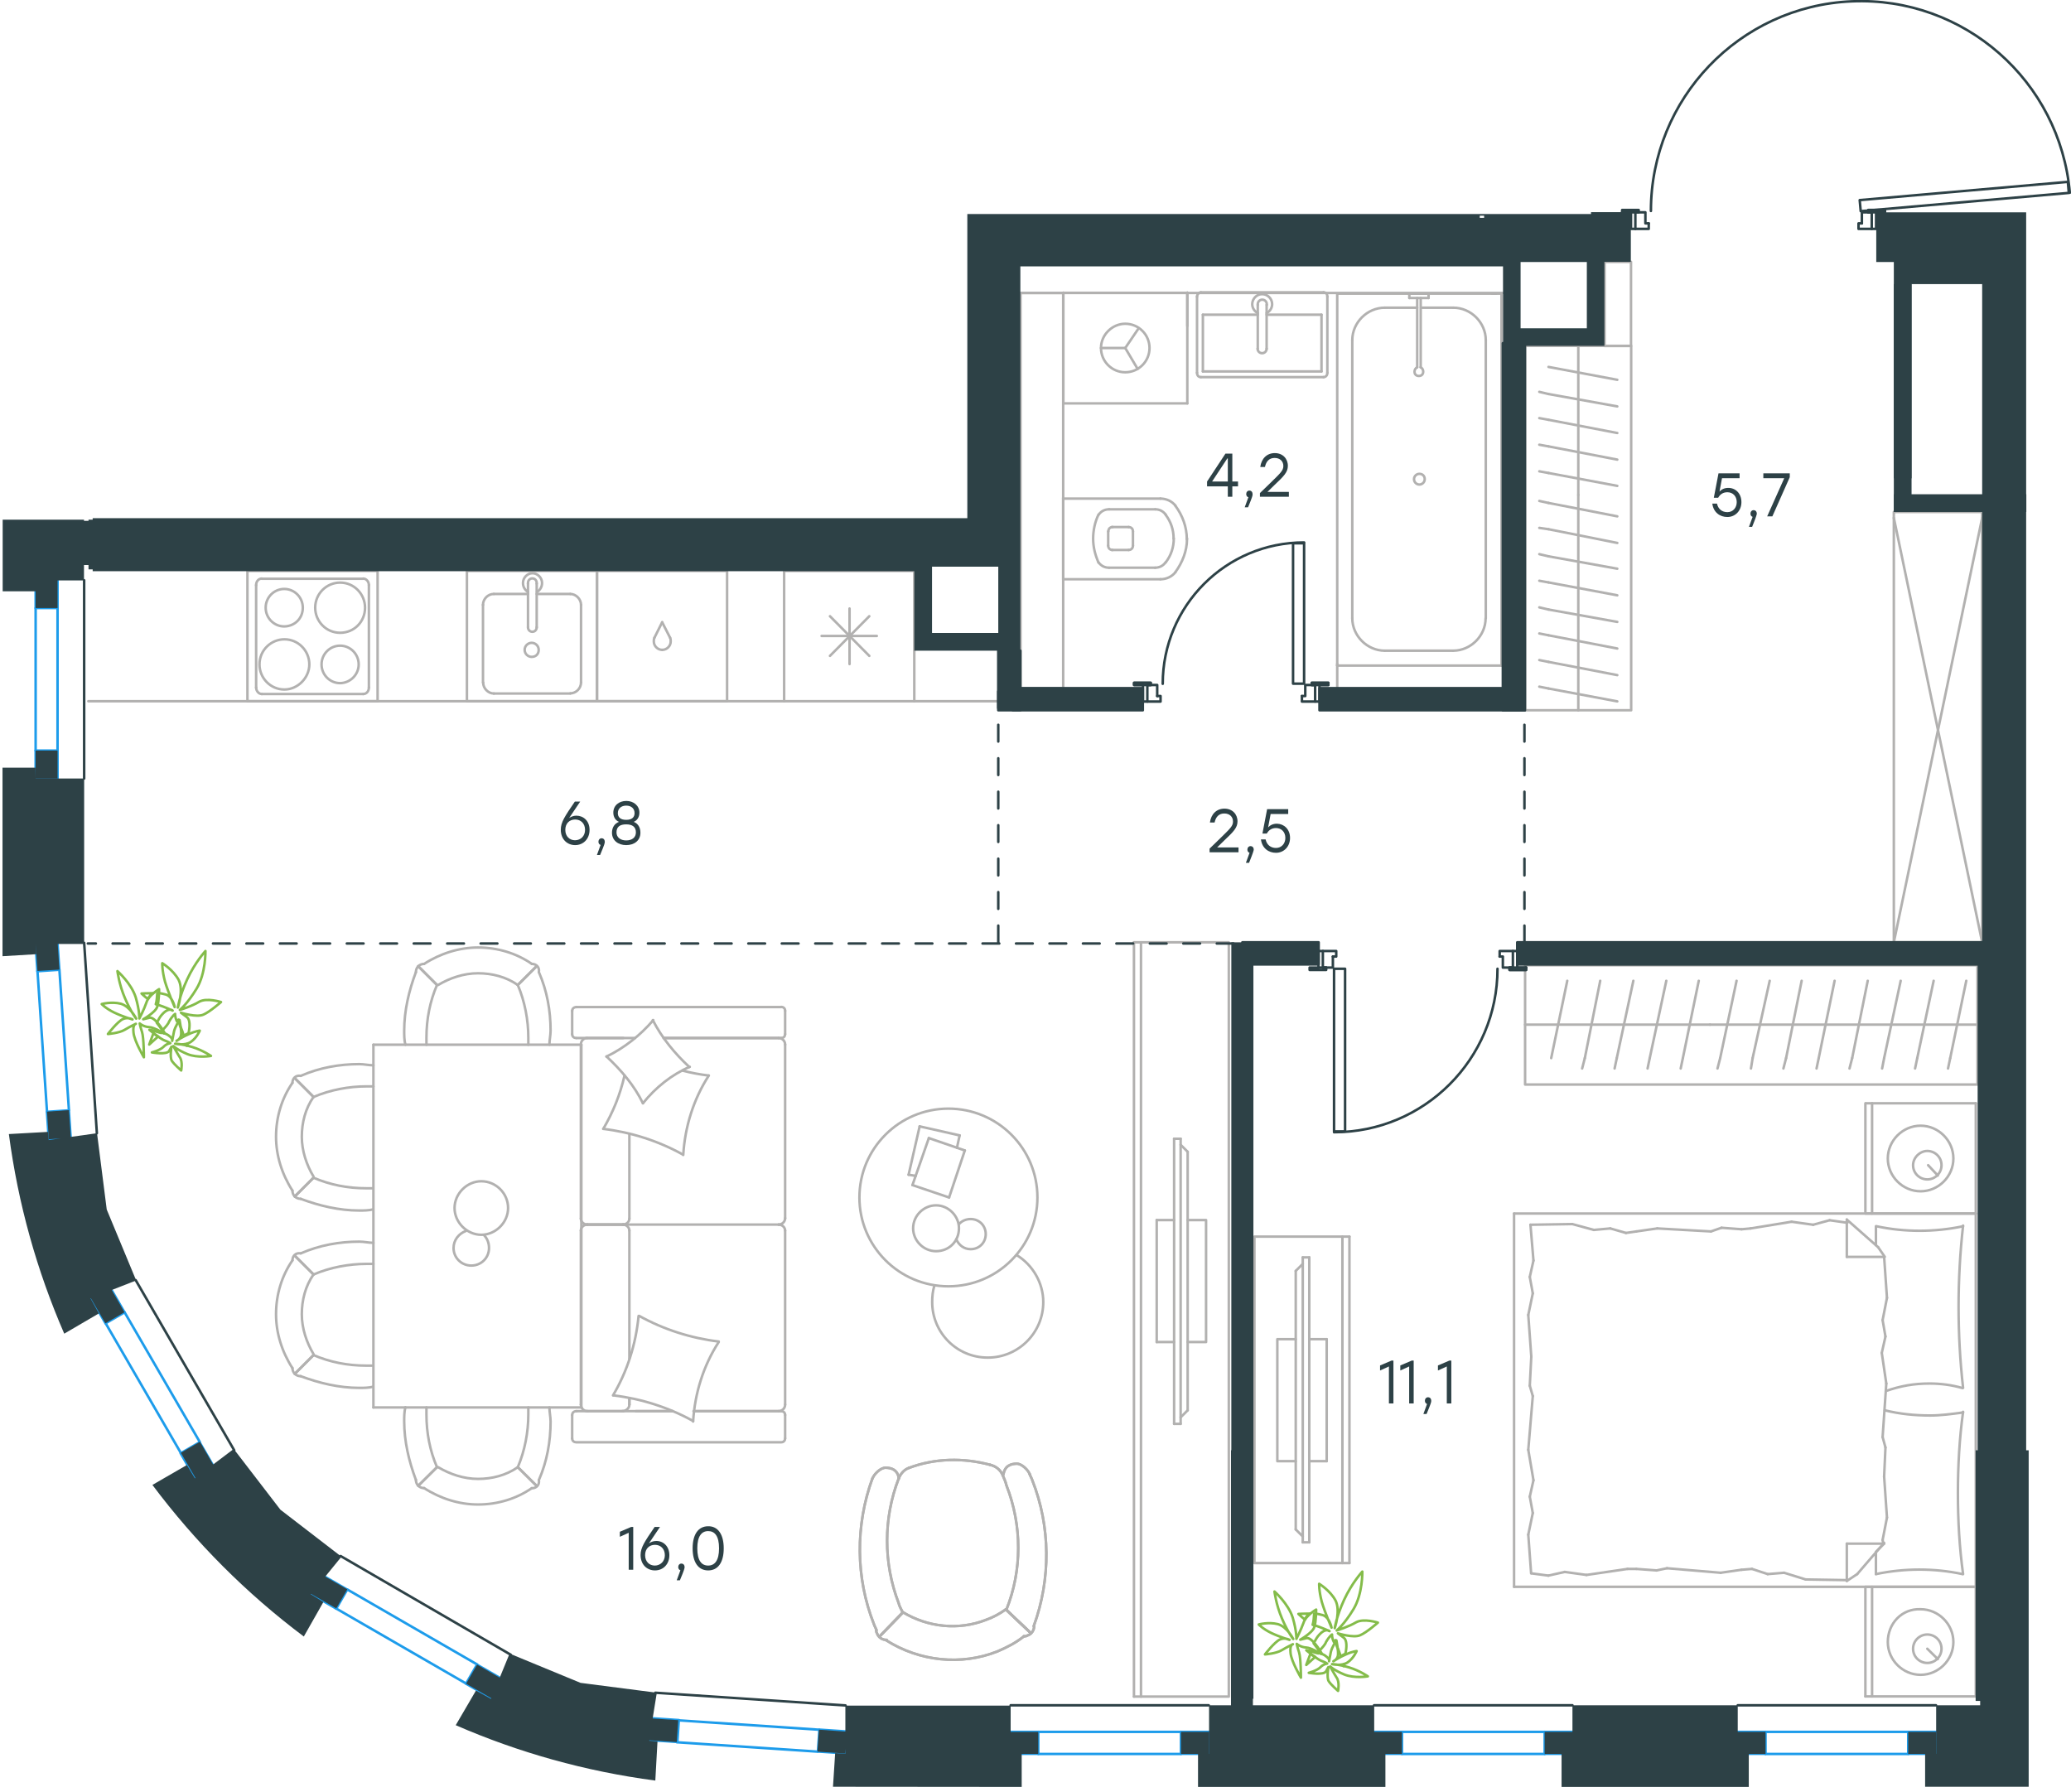 <?xml version="1.0" encoding="utf-8"?>
<!-- Generator: Adobe Illustrator 26.5.0, SVG Export Plug-In . SVG Version: 6.00 Build 0)  -->
<svg version="1.1" id="Слой_1" xmlns="http://www.w3.org/2000/svg" xmlns:xlink="http://www.w3.org/1999/xlink" x="0px" y="0px"
	 viewBox="0 0 1237.9 1070.8" style="enable-background:new 0 0 1237.9 1070.8;" xml:space="preserve">
<style type="text/css">
	.st0{fill:none;stroke:#B2B1B0;stroke-width:1.5;stroke-linecap:round;stroke-linejoin:round;stroke-miterlimit:22.926;}
	.st1{fill:none;stroke:#2D4146;stroke-width:1.5;stroke-linecap:round;stroke-linejoin:round;stroke-miterlimit:10;}
	.st2{fill:none;stroke:#2D4146;stroke-width:1.5;stroke-linecap:round;stroke-linejoin:round;stroke-miterlimit:22.926;}
	.st3{fill:#2D4146;}
	
		.st4{fill:none;stroke:#2D4146;stroke-width:1.5;stroke-linecap:round;stroke-linejoin:round;stroke-miterlimit:22.926;stroke-dasharray:10;}
	.st5{fill:none;stroke:#84BC4A;stroke-width:1.5;stroke-linecap:round;stroke-linejoin:round;stroke-miterlimit:22.926;}
	.st6{fill:none;stroke:#1D9CEB;stroke-width:1.5;stroke-linecap:round;stroke-linejoin:round;stroke-miterlimit:22.926;}
</style>
<g>
	<line class="st0" x1="635.5" y1="297.5" x2="635.5" y2="346.2"/>
	<g>
		<line class="st0" x1="693.6" y1="298" x2="635.5" y2="298"/>
		<line class="st0" x1="663" y1="339.3" x2="690.4" y2="339.3"/>
		<line class="st0" x1="690.4" y1="304.4" x2="663" y2="304.4"/>
		<line class="st0" x1="664.6" y1="328.7" x2="674.6" y2="328.7"/>
		<line class="st0" x1="674.6" y1="315" x2="664.6" y2="315"/>
		<line class="st0" x1="662.4" y1="317.6" x2="662.4" y2="326.1"/>
		<line class="st0" x1="635.5" y1="346.2" x2="693.6" y2="346.2"/>
		<line class="st0" x1="677.2" y1="326.1" x2="677.2" y2="317.6"/>
		<path class="st0" d="M702.6,341.9c4.2-5.8,6.9-12.7,6.9-19.6c0,0,0,0,0-0.5"/>
		<path class="st0" d="M662.4,326.1c0,1.6,1.1,2.6,2.6,2.6"/>
		<path class="st0" d="M656.6,336.1c1.6,2.1,3.7,3.2,6.3,3.2"/>
		<path class="st0" d="M674.6,328.7c1.6,0,2.6-1.1,2.6-2.6"/>
		<path class="st0" d="M696.8,336.1c3.2-4.2,4.8-9,4.8-14.3"/>
		<path class="st0" d="M677.2,317.6c0-1.6-1.1-2.6-2.6-2.6"/>
		<path class="st0" d="M665.1,315c-1.6,0-2.6,1.1-2.6,2.6"/>
		<path class="st0" d="M663,304.4c-2.6,0-4.8,1.1-6.3,3.2"/>
		<path class="st0" d="M656.6,307.6c-2.1,4.2-3.2,9.5-3.2,14.3s1.1,9.5,3.2,14.3"/>
		<path class="st0" d="M696.8,307.6c-1.6-2.1-3.7-3.2-6.3-3.2"/>
		<path class="st0" d="M709.4,322.3L709.4,322.3c0-7.4-2.6-14.3-6.9-20.1"/>
		<path class="st0" d="M693.6,346.2c3.7,0,6.9-1.6,9-4.2"/>
		<path class="st0" d="M702.6,302.2c-2.1-2.6-5.3-4.2-9-4.2"/>
		<path class="st0" d="M701.5,321.9L701.5,321.9c0-5.3-1.6-10-4.8-14.3"/>
		<path class="st0" d="M690.4,339.3c2.6,0,4.8-1.1,6.3-3.2"/>
	</g>
	<rect x="610" y="175.1" class="st0" width="25.5" height="236.3"/>
</g>
<g>
	<line class="st0" x1="719" y1="222" x2="719" y2="188.1"/>
	<line class="st0" x1="719" y1="188.1" x2="751.8" y2="188.1"/>
	<line class="st0" x1="757.1" y1="188.1" x2="789.9" y2="188.1"/>
	<line class="st0" x1="789.9" y1="222" x2="719" y2="222"/>
	<line class="st0" x1="789.9" y1="188.1" x2="789.9" y2="222"/>
	<line class="st0" x1="791.1" y1="174.7" x2="717.8" y2="174.7"/>
	<line class="st0" x1="793.4" y1="222.8" x2="793.4" y2="177.3"/>
	<line class="st0" x1="717.8" y1="225.4" x2="791.1" y2="225.4"/>
	<line class="st0" x1="715.5" y1="177.3" x2="715.5" y2="222.8"/>
	<path class="st0" d="M715.5,222.8c0,1.6,0.9,2.6,2.3,2.6"/>
	<path class="st0" d="M791.1,225.4c1.4,0,2.3-1.1,2.3-2.6"/>
	<path class="st0" d="M793.4,177.3c0-1.6-0.9-2.6-2.3-2.6"/>
	<path class="st0" d="M717.8,174.7c-0.9,0-2.3,1.1-2.3,2.6"/>
	<line class="st0" x1="757.1" y1="208.4" x2="757.1" y2="182.2"/>
	<line class="st0" x1="751.8" y1="182.2" x2="751.8" y2="208.4"/>
	<path class="st0" d="M757.1,208.4L757.1,208.4c0,1.5-1.2,2.7-2.7,2.7s-2.7-1.2-2.7-2.7l0,0"/>
	<path class="st0" d="M751.8,187.1c-2-1-3.3-3.1-3.3-5.3c0-3.3,2.7-6,5.9-6c3.3,0,6,2.7,6,6c0,2.2-1.3,4.3-3.3,5.3"/>
	<path class="st0" d="M751.8,182.2c0-0.1,0-0.3,0-0.4c0-1.5,1.2-2.7,2.7-2.7s2.7,1.2,2.7,2.7c0,0.1,0,0.3,0,0.4"/>
</g>
<g>
	<line class="st0" x1="850" y1="183.9" x2="868.6" y2="183.9"/>
	<line class="st0" x1="827.7" y1="183.9" x2="847.1" y2="183.9"/>
	<line class="st0" x1="888.1" y1="203.3" x2="888.1" y2="369.5"/>
	<line class="st0" x1="868.6" y1="388.9" x2="827.7" y2="388.9"/>
	<line class="st0" x1="799.3" y1="397.8" x2="799.3" y2="175.5"/>
	<line class="st0" x1="897.5" y1="397.8" x2="799.3" y2="397.8"/>
	<line class="st0" x1="808.3" y1="369.5" x2="808.3" y2="203.3"/>
	<line class="st0" x1="897.5" y1="175.5" x2="897.5" y2="397.8"/>
	<line class="st0" x1="799.3" y1="175.5" x2="897.5" y2="175.5"/>
	<path class="st0" d="M868.6,388.9c10.5,0,19.4-8.9,19.4-19.4"/>
	<path class="st0" d="M827.7,183.9c-10.5,0-19.4,8.9-19.4,19.4"/>
	<path class="st0" d="M808.3,369.5c0,10.5,8.9,19.4,19.4,19.4"/>
	<path class="st0" d="M888.1,203.3c0-10.5-8.9-19.4-19.4-19.4"/>
	<line class="st0" x1="891.8" y1="175.5" x2="894.4" y2="175.5"/>
	<line class="st0" x1="849.2" y1="178.1" x2="849.2" y2="219.5"/>
	<line class="st0" x1="847.1" y1="219.5" x2="847.1" y2="178.1"/>
	<line class="st0" x1="842.4" y1="175.5" x2="853.9" y2="175.5"/>
	<line class="st0" x1="853.9" y1="175.5" x2="853.9" y2="178.1"/>
	<line class="st0" x1="853.9" y1="178.1" x2="842.4" y2="178.1"/>
	<line class="st0" x1="842.4" y1="178.1" x2="842.4" y2="175.5"/>
	<path class="st0" d="M847.1,219.5c-1,0.5-1.6,1.6-1.6,2.6c0,1.6,1,2.6,2.6,2.6s2.6-1,2.6-2.6c0-1-0.5-2.1-1.6-2.6"/>
	<path class="st0" d="M848.4,283.2c-1.7,0-3.2,1.4-3.2,3.2c0,1.7,1.4,3.2,3.2,3.2c1.7,0,3.2-1.4,3.2-3.2
		C851.6,284.4,850.2,283.2,848.4,283.2z"/>
</g>
<g>
	<line class="st0" x1="635.6" y1="174.9" x2="635.6" y2="241.1"/>
	<g>
		<line class="st0" x1="709.7" y1="241.1" x2="635.6" y2="241.1"/>
		<line class="st0" x1="709.7" y1="194.8" x2="709.7" y2="174.9"/>
		<line class="st0" x1="709.7" y1="241.1" x2="709.7" y2="174.9"/>
		<line class="st0" x1="672.6" y1="208" x2="680.6" y2="196.2"/>
		<line class="st0" x1="672.6" y1="208" x2="658.1" y2="208"/>
		<line class="st0" x1="672.6" y1="208" x2="680" y2="220.5"/>
		<path class="st0" d="M658.1,208c0,8,6.5,14.5,14.5,14.5s14.5-6.5,14.5-14.5s-6.5-14.5-14.5-14.5C664.9,193.5,658.1,200,658.1,208z
			"/>
		<line class="st0" x1="709.7" y1="175" x2="635.5" y2="175"/>
	</g>
</g>
<line class="st0" x1="609.9" y1="175.1" x2="898.3" y2="175.1"/>
<line class="st0" x1="799.3" y1="396.8" x2="799.3" y2="411.3"/>
<g>
	<line class="st0" x1="546.5" y1="341.2" x2="546.5" y2="419.1"/>
	<line class="st0" x1="507.8" y1="363.7" x2="507.8" y2="396.9"/>
	<line class="st0" x1="496.1" y1="392" x2="519.6" y2="368.3"/>
	<line class="st0" x1="496.1" y1="368.3" x2="519.6" y2="392"/>
	<line class="st0" x1="491.1" y1="380.1" x2="524.1" y2="380.1"/>
	<line class="st0" x1="546.5" y1="419.1" x2="468.7" y2="419.1"/>
	<line class="st0" x1="468.7" y1="341.2" x2="468.7" y2="419.1"/>
	<line class="st0" x1="546.5" y1="341.2" x2="468.7" y2="341.2"/>
</g>
<g>
	<rect x="279.1" y="341.2" class="st0" width="77.8" height="77.9"/>
	<line class="st0" x1="320.8" y1="374.9" x2="320.8" y2="348.8"/>
	<line class="st0" x1="315.6" y1="355" x2="295.2" y2="355"/>
	<line class="st0" x1="295.2" y1="414.5" x2="340.9" y2="414.5"/>
	<line class="st0" x1="340.9" y1="355" x2="320.8" y2="355"/>
	<line class="st0" x1="347.3" y1="407.9" x2="347.3" y2="361.5"/>
	<line class="st0" x1="315.6" y1="348.8" x2="315.6" y2="374.9"/>
	<line class="st0" x1="288.7" y1="361.5" x2="288.7" y2="407.9"/>
	<path class="st0" d="M320.8,374.9L320.8,374.9c0,1.5-1.1,2.7-2.6,2.7s-2.6-1.2-2.6-2.7"/>
	<path class="st0" d="M288.7,361.5c0-3.5,3-6.5,6.4-6.5"/>
	<path class="st0" d="M315.6,353.8c-1.9-1.2-3-3.1-3-5.4c0-3.1,2.6-5.8,5.7-5.8c3,0,5.7,2.7,5.7,5.8c0,2.3-1.1,4.2-3,5.4"/>
	<path class="st0" d="M347.3,407.9c0,3.5-3,6.5-6.4,6.5"/>
	<path class="st0" d="M340.9,355c3.4,0,6.4,3.1,6.4,6.5"/>
	<path class="st0" d="M295.2,414.5c-3.4,0-6.4-3.1-6.4-6.5"/>
	<path class="st0" d="M315.6,348.8v-0.4c0-1.5,1.1-2.7,2.6-2.7s2.6,1.2,2.6,2.7v0.4"/>
	<path class="st0" d="M322,388.4c0-2.3-1.9-4.2-4.2-4.2c-2.3,0-4.2,1.9-4.2,4.2c0,2.3,1.9,4.2,4.2,4.2
		C320.5,392.6,322,390.7,322,388.4z"/>
</g>
<g>
	<path class="st0" d="M181,363.2c0-6.2-5-11.2-11.1-11.2s-11.1,5-11.1,11.2s5,11.2,11.1,11.2C176.1,374.3,181,369.7,181,363.2z"/>
	<path class="st0" d="M184.9,397.1c0-8.1-6.5-15-14.9-15c-8,0-14.9,6.5-14.9,15c0,8.1,6.5,15,14.9,15
		C178,412.1,184.9,405.1,184.9,397.1z"/>
	<path class="st0" d="M214.4,397.1c0-6.2-5-11.2-11.1-11.2s-11.1,5-11.1,11.2s5,11.2,11.1,11.2C209.4,408.2,214.4,403.2,214.4,397.1
		z"/>
	<path class="st0" d="M218.2,363.2c0-8.1-6.5-15-14.9-15c-8,0-14.9,6.5-14.9,15c0,8.1,6.5,15,14.9,15S218.2,371.6,218.2,363.2z"/>
	<line class="st0" x1="153.1" y1="410.9" x2="153.1" y2="349.7"/>
	<line class="st0" x1="217.1" y1="414.8" x2="156.5" y2="414.8"/>
	<line class="st0" x1="220.5" y1="349.7" x2="220.5" y2="410.9"/>
	<line class="st0" x1="156.5" y1="345.9" x2="217.1" y2="345.9"/>
	<path class="st0" d="M220.5,410.9L220.5,410.9c0,2.3-1.5,3.9-3.4,3.9"/>
	<path class="st0" d="M153.1,349.7L153.1,349.7c0-2.3,1.5-3.9,3.4-3.9"/>
	<path class="st0" d="M156.5,414.8L156.5,414.8c-1.9,0-3.4-1.9-3.4-3.9"/>
	<path class="st0" d="M217.1,345.8L217.1,345.8c1.9,0,3.4,1.9,3.4,3.9"/>
	<rect x="147.9" y="341.2" class="st0" width="77.8" height="77.9"/>
</g>
<g>
	<rect x="356.8" y="341.2" class="st0" width="77.8" height="77.9"/>
	<line class="st0" x1="395.8" y1="371.9" x2="391.2" y2="381.1"/>
	<line class="st0" x1="400.5" y1="381.1" x2="395.8" y2="371.9"/>
	<path class="st0" d="M400.5,381.1c0.4,0.8,0.4,1.5,0.4,2.3c0,2.7-2.3,5-5,5"/>
	<path class="st0" d="M391.2,381.1c-0.4,0.8-0.4,1.5-0.4,2.3c0,2.7,2.3,5,5,5"/>
</g>
<line class="st0" x1="546.5" y1="419.1" x2="596.7" y2="419.1"/>
<line class="st0" x1="468.7" y1="419.1" x2="52.8" y2="419.1"/>
<g>
	<line class="st0" x1="376.2" y1="812" x2="376.2" y2="735.5"/>
	<line class="st0" x1="469.3" y1="604.1" x2="469.3" y2="618.1"/>
	<line class="st0" x1="469.3" y1="624.3" x2="469.3" y2="728.3"/>
	<line class="st0" x1="401.9" y1="843.4" x2="380.1" y2="843.4"/>
	<line class="st0" x1="465.4" y1="843.4" x2="414.6" y2="843.4"/>
	<line class="st0" x1="465.4" y1="620.4" x2="396.7" y2="620.4"/>
	<line class="st0" x1="372.6" y1="731.9" x2="350.8" y2="731.9"/>
	<line class="st0" x1="376.2" y1="728.3" x2="376.2" y2="677.7"/>
	<line class="st0" x1="342" y1="859.7" x2="342" y2="845.7"/>
	<line class="st0" x1="350.8" y1="731.9" x2="372.6" y2="731.9"/>
	<line class="st0" x1="347.2" y1="624.3" x2="347.2" y2="728.3"/>
	<line class="st0" x1="396.7" y1="620.4" x2="467" y2="620.4"/>
	<line class="st0" x1="469.3" y1="735.5" x2="469.3" y2="839.5"/>
	<line class="st0" x1="469.3" y1="845.7" x2="469.3" y2="859.7"/>
	<line class="st0" x1="376.2" y1="839.5" x2="376.2" y2="835.6"/>
	<line class="st0" x1="344.6" y1="843.4" x2="401.9" y2="843.4"/>
	<line class="st0" x1="376.2" y1="839.5" x2="376.2" y2="835.6"/>
	<line class="st0" x1="350.8" y1="843.4" x2="372.6" y2="843.4"/>
	<line class="st0" x1="350.8" y1="731.9" x2="372.6" y2="731.9"/>
	<line class="st0" x1="347.2" y1="735.5" x2="347.2" y2="839.5"/>
	<line class="st0" x1="414.6" y1="843.4" x2="467" y2="843.4"/>
	<line class="st0" x1="344.6" y1="601.9" x2="467" y2="601.9"/>
	<line class="st0" x1="342" y1="618.1" x2="342" y2="604.1"/>
	<line class="st0" x1="379.6" y1="620.4" x2="344.6" y2="620.4"/>
	<line class="st0" x1="372.6" y1="731.9" x2="465.4" y2="731.9"/>
	<line class="st0" x1="372.6" y1="620.4" x2="350.8" y2="620.4"/>
	<path class="st0" d="M344.6,843.4c-1.9,0-2.6,1.3-2.6,2.3"/>
	<path class="st0" d="M467,620.4c1.6,0,2.3-1.3,2.3-2.3"/>
	<path class="st0" d="M342,618.1c0,1.6,1.3,2.3,2.3,2.3"/>
	<path class="st0" d="M376.2,735.5c0-1.8-1.6-3.6-3.9-3.6"/>
	<path class="st0" d="M350.8,620.4c-1.8,0-3.6,1.6-3.6,3.9"/>
	<path class="st0" d="M347.2,839.5c0,2,1.6,3.9,3.9,3.9"/>
	<path class="st0" d="M469.3,735.5c0-1.8-1.6-3.6-3.9-3.6"/>
	<path class="st0" d="M351.1,731.9c-2,0-3.9,1.5-3.9,3.6"/>
	<path class="st0" d="M465.4,731.9c2,0,3.9-1.6,3.9-3.9"/>
	<path class="st0" d="M342,859.7c0,1.6,1.3,2.3,2.3,2.3H467c1.6,0,2.3-1.3,2.3-2.3"/>
	<path class="st0" d="M347.2,728.3c0,1.8,1.6,3.6,3.9,3.6"/>
	<path class="st0" d="M469.3,604.1c0-1.6-1.3-2.3-2.3-2.3"/>
	<path class="st0" d="M465.4,843.4c2,0,3.9-1.6,3.9-3.9"/>
	<path class="st0" d="M469.3,845.7c0-1.6-1.3-2.3-2.3-2.3"/>
	<path class="st0" d="M469.3,624.3c0-2-1.6-3.9-3.9-3.9"/>
	<path class="st0" d="M371.9,843.4c2.2,0,4.3-1.6,4.3-3.9"/>
	<path class="st0" d="M372.3,731.9c2,0,3.9-1.5,3.9-3.6"/>
	<path class="st0" d="M344.6,601.9c-1.9,0-2.6,1.3-2.6,2.3"/>
	<path class="st0" d="M382.1,786.5c14.6,8.1,30.9,13.3,47.5,15.3"/>
	<path class="st0" d="M390.2,609.7c5.5,10.7,13,19.8,21.8,28"/>
	<path class="st0" d="M412.3,637.6c-10.7,4.6-20.5,12.4-28,21.8"/>
	<path class="st0" d="M429.6,802.1c-9.1,14-14.3,30.6-15.3,47.5"/>
	<path class="st0" d="M408.1,690c-14.6-8.1-30.9-13.3-47.5-15.3"/>
	<path class="st0" d="M360.6,674.7c5.9-10.1,10.1-20.5,12.7-31.9"/>
	<path class="st0" d="M423.7,642.8c-9.1,14-14.3,30.6-15.3,47.5"/>
	<path class="st0" d="M414.3,849.3c-14.6-8.1-30.9-13.3-47.5-15.3"/>
	<path class="st0" d="M366.4,834c8.5-14.3,13.7-30.6,15.3-47.5"/>
	<path class="st0" d="M384.3,659.4c-5.2-10.7-13-19.8-21.8-28"/>
	<path class="st0" d="M408.1,639.9c4.9,1.3,10.4,2.3,15.3,2.9"/>
	<path class="st0" d="M362.5,631.5c10.7-5.2,20.2-12.7,28-21.8"/>
</g>
<g>
	<line class="st0" x1="549.7" y1="673.2" x2="573.6" y2="678.6"/>
	<line class="st0" x1="573.6" y1="678.6" x2="572" y2="686"/>
	<line class="st0" x1="547.4" y1="702.8" x2="543.1" y2="702.1"/>
	<line class="st0" x1="543.1" y1="702.1" x2="549.7" y2="673.2"/>
	<line class="st0" x1="555.2" y1="680.2" x2="576.7" y2="687.6"/>
	<line class="st0" x1="576.7" y1="687.6" x2="567.3" y2="715.7"/>
	<line class="st0" x1="567.3" y1="715.7" x2="545.4" y2="708.3"/>
	<line class="st0" x1="545.4" y1="708.3" x2="555.2" y2="680.2"/>
	<ellipse class="st0" cx="566.9" cy="715.7" rx="53.2" ry="53.1"/>
	<path class="st0" d="M573.2,734.1c0-7.4-6.3-13.7-13.7-13.7s-13.7,6.2-13.7,13.7s6.3,13.7,13.7,13.7
		C567.3,747.8,573.2,741.9,573.2,734.1z"/>
	<path class="st0" d="M573.2,731.7c1.6-2,4.3-3.1,7-3.1c5.1,0,9,3.9,9,9s-3.9,9-9,9c-3.9,0-7-2.3-8.6-5.9"/>
	<path class="st0" d="M607.6,750.1c9.8,5.9,16,16.8,16,28.1c0,18.4-14.9,33.2-33.2,33.2c-18.4,0-33.2-14.8-33.2-33.2
		c0-3.3,0.3-6.5,1.3-9.8"/>
</g>
<g>
	<g>
		<line class="st0" x1="682" y1="563.2" x2="682" y2="1014"/>
		<polyline class="st0" points="677.8,1014 734.5,1014 734.5,563.2 677.8,563.2 		"/>
		<line class="st0" x1="677.8" y1="563.2" x2="677.8" y2="1014"/>
	</g>
	<g>
		<polyline class="st0" points="709.9,802.1 720.9,802.1 720.9,729.2 709.9,729.2 		"/>
		<line class="st0" x1="701.8" y1="729.2" x2="691.4" y2="729.2"/>
		<line class="st0" x1="691.4" y1="729.2" x2="691.4" y2="802.1"/>
		<line class="st0" x1="691.4" y1="802.1" x2="701.8" y2="802.1"/>
		<line class="st0" x1="701.8" y1="680.6" x2="705.7" y2="680.6"/>
		<line class="st0" x1="709.9" y1="842.9" x2="705.7" y2="847.1"/>
		<line class="st0" x1="705.7" y1="684.2" x2="709.9" y2="688.4"/>
		<line class="st0" x1="705.7" y1="851" x2="705.7" y2="680.6"/>
		<line class="st0" x1="701.8" y1="680.6" x2="701.8" y2="851"/>
		<line class="st0" x1="701.8" y1="851" x2="705.7" y2="851"/>
		<line class="st0" x1="709.9" y1="688.4" x2="709.9" y2="842.9"/>
	</g>
</g>
<g>
	<path class="st0" d="M591.9,875.5c3.7,0.9,6.2,3.2,7.5,6.3"/>
	<path class="st0" d="M543.4,877.3c15.5-5.8,32.4-6.1,48.5-1.8"/>
	<path class="st0" d="M615.5,881.1c0.4,1.2,1.1,2.3,1.5,3.5c11,27.9,11.2,59,0.9,87.3"/>
	<path class="st0" d="M599.4,881.8c0.8,1.9,1.7,3.8,2.2,6c9.4,24.1,9.4,50.7-0.1,74.4"/>
	<path class="st0" d="M537.2,883.6c1.3-3,3.1-5.1,6.1-6.3"/>
	<path class="st0" d="M523.9,974.3c-0.4-1.2-1.1-2.3-1.5-3.5c-11-27.9-11.2-59-0.9-87.3"/>
	<path class="st0" d="M539.6,963.8c-0.8-1.9-2-3.6-2.5-5.8c-9.1-23.8-9.2-50.4,0.1-74.4"/>
	<path class="st0" d="M601.2,961.9c-3.7,2.6-7.3,4.6-11.7,6.2c-16.5,6.5-35.1,4.5-50.1-4.7"/>
	<path class="st0" d="M612,978c-4.8,3.9-10.4,6.7-15.8,9c-21.6,8.6-46.6,6-66.6-6.7"/>
	<line class="st0" x1="539.6" y1="963.8" x2="525.6" y2="978.2"/>
	<line class="st0" x1="601.2" y1="961.9" x2="616.2" y2="976.1"/>
	<line class="st0" x1="601.2" y1="961.9" x2="616.2" y2="976.1"/>
	<line class="st0" x1="539.6" y1="963.8" x2="525.6" y2="978.2"/>
	<path class="st0" d="M530,980.1c-2.4,0.2-5.1-1.5-5.8-4c-0.5-0.7-0.4-1.2-0.5-2.2"/>
	<path class="st0" d="M618.1,971.7c0.2,2.4-1.5,5.1-4,5.8c-0.7,0.5-1.2,0.4-2.2,0.5"/>
	<path class="st0" d="M521.6,883.5c0.8-2.3,4.7-6.4,7.9-6.3c3.2,0.1,7,1.1,7.8,6.4"/>
	<path class="st0" d="M615.5,881.1c-0.8-2.3-4.7-6.4-7.9-6.3c-3.2,0.1-7,1.1-7.8,6.4"/>
</g>
<g>
	<path class="st0" d="M591.9,875.5c3.7,0.9,6.2,3.2,7.5,6.3"/>
	<path class="st0" d="M543.4,877.3c15.5-5.8,32.4-6.1,48.5-1.8"/>
	<path class="st0" d="M615.5,881.1c0.4,1.2,1.1,2.3,1.5,3.5c11,27.9,11.2,59,0.9,87.3"/>
	<path class="st0" d="M599.4,881.8c0.8,1.9,1.7,3.8,2.2,6c9.4,24.1,9.4,50.7-0.1,74.4"/>
	<path class="st0" d="M537.2,883.6c1.3-3,3.1-5.1,6.1-6.3"/>
	<path class="st0" d="M523.9,974.3c-0.4-1.2-1.1-2.3-1.5-3.5c-11-27.9-11.2-59-0.9-87.3"/>
	<path class="st0" d="M539.6,963.8c-0.8-1.9-2-3.6-2.5-5.8c-9.1-23.8-9.2-50.4,0.1-74.4"/>
	<path class="st0" d="M601.2,961.9c-3.7,2.6-7.3,4.6-11.7,6.2c-16.5,6.5-35.1,4.5-50.1-4.7"/>
	<path class="st0" d="M612,978c-4.8,3.9-10.4,6.7-15.8,9c-21.6,8.6-46.6,6-66.6-6.7"/>
	<line class="st0" x1="539.6" y1="963.8" x2="525.6" y2="978.2"/>
	<line class="st0" x1="601.2" y1="961.9" x2="616.2" y2="976.1"/>
	<line class="st0" x1="601.2" y1="961.9" x2="616.2" y2="976.1"/>
	<line class="st0" x1="539.6" y1="963.8" x2="525.6" y2="978.2"/>
	<path class="st0" d="M530,980.1c-2.4,0.2-5.1-1.5-5.8-4c-0.5-0.7-0.4-1.2-0.5-2.2"/>
	<path class="st0" d="M618.1,971.7c0.2,2.4-1.5,5.1-4,5.8c-0.7,0.5-1.2,0.4-2.2,0.5"/>
	<path class="st0" d="M521.6,883.5c0.8-2.3,4.7-6.4,7.9-6.3c3.2,0.1,7,1.1,7.8,6.4"/>
	<path class="st0" d="M615.5,881.1c-0.8-2.3-4.7-6.4-7.9-6.3c-3.2,0.1-7,1.1-7.8,6.4"/>
</g>
<g>
	<line class="st0" x1="223.2" y1="841.2" x2="223.2" y2="624.4"/>
	<line class="st0" x1="347.5" y1="624.4" x2="347.5" y2="841.2"/>
	<g>
		<path class="st0" d="M328.4,624.4c0-2.8,0.7-5.6,0.7-8.4c0-11.9-2.1-23.8-7-35"/>
		<path class="st0" d="M248.6,581c-4.2,11.2-7,23.1-7,35c0,2.8,0,5.6,0.7,8.4"/>
		<path class="st0" d="M261.2,588.7c-4.2,9.8-6.3,20.3-6.3,31.5c0,1.4,0,2.8,0,4.2"/>
		<line class="st0" x1="261.2" y1="588.7" x2="250" y2="577.5"/>
		<line class="st0" x1="261.2" y1="588.7" x2="250" y2="577.5"/>
		<path class="st0" d="M253.5,576.1c-2.8,0-4.9,2.1-4.9,4.9"/>
		<path class="st0" d="M328.4,841.2c0,2.8,0.7,5.6,0.7,8.4c0,11.9-2.1,23.8-7,35"/>
		<path class="st0" d="M248.6,884.5c-4.2-11.2-7-23.1-7-35c0-2.8,0-5.6,0.7-8.4"/>
		<path class="st0" d="M261.2,876.9c-4.2-9.8-6.3-20.3-6.3-31.5c0-1.4,0-2.8,0-4.2"/>
		<line class="st0" x1="261.2" y1="876.9" x2="250" y2="888"/>
		<line class="st0" x1="261.2" y1="876.9" x2="250" y2="888"/>
		<path class="st0" d="M253.5,889.4c-2.8,0-4.9-2.1-4.9-4.9"/>
		<g>
			<line class="st0" x1="223.2" y1="624.4" x2="347.5" y2="624.4"/>
			<line class="st0" x1="347.5" y1="841.2" x2="223.2" y2="841.2"/>
			<path class="st0" d="M287.7,706c-8.6,0-16,7.4-16,16s7.4,16,16,16s16-7.4,16-16C303.7,713.1,296.3,706,287.7,706z"/>
			<path class="st0" d="M289.2,738.1c2,2,3.1,4.7,3.1,7.8c0,5.9-4.7,10.5-10.6,10.5s-10.6-4.7-10.6-10.5c0-4.7,3.1-8.6,7.4-10.2"/>
			<path class="st0" d="M309.5,588.7c-7-4.9-15.4-7-23.8-7s-16.8,2.8-23.8,7"/>
			<path class="st0" d="M315.8,624.4c0-1.4,0-2.8,0-4.2c0-10.5-2.1-21.7-6.3-31.5"/>
			<path class="st0" d="M317.9,576.1c-9.1-6.3-20.3-9.8-32.2-9.8c-11.2,0-22.4,3.5-32.2,9.8"/>
			<line class="st0" x1="309.5" y1="588.7" x2="320.7" y2="577.5"/>
			<line class="st0" x1="309.5" y1="588.7" x2="320.7" y2="577.5"/>
			<path class="st0" d="M322.1,581c0.5-2.8-1.4-4.9-4.2-4.9"/>
			<path class="st0" d="M309.5,876.9c-7,4.9-15.4,7-23.8,7s-16.8-2.8-23.8-7"/>
			<path class="st0" d="M315.8,841.2c0,1.4,0,2.8,0,4.2c0,10.5-2.1,21.7-6.3,31.5"/>
			<path class="st0" d="M317.9,889.4c-9.1,6.3-20.3,9.8-32.2,9.8c-11.2,0-22.4-3.5-32.2-9.8"/>
			<line class="st0" x1="309.5" y1="876.9" x2="320.7" y2="888"/>
			<line class="st0" x1="309.5" y1="876.9" x2="320.7" y2="888"/>
			<path class="st0" d="M322.1,884.6c0.5,2.8-1.4,4.9-4.2,4.9"/>
		</g>
	</g>
	<g>
		<path class="st0" d="M187.4,761.7c-4.9,7-7,15.4-7,23.8c0,8.4,2.8,16.8,7,23.8"/>
		<path class="st0" d="M223.2,742.8c-2.8,0-5.6-0.7-8.4-0.7c-11.9,0-23.8,2.1-35,7"/>
		<path class="st0" d="M179.7,822.5c11.2,4.2,23.1,7,35,7c2.8,0,5.6,0,8.4-0.7"/>
		<path class="st0" d="M223.2,755.4c-1.4,0-2.8,0-4.2,0c-10.5,0-21.7,2.1-31.5,6.3"/>
		<path class="st0" d="M187.4,809.9c9.8,4.2,20.3,6.3,31.5,6.3c1.4,0,2.8,0,4.2,0"/>
		<path class="st0" d="M174.8,753.3c-6.3,9.1-9.8,20.3-9.8,32.2c0,11.2,3.5,22.4,9.8,32.2"/>
		<line class="st0" x1="187.4" y1="761.7" x2="176.2" y2="750.5"/>
		<line class="st0" x1="187.4" y1="809.9" x2="176.2" y2="821.1"/>
		<line class="st0" x1="187.4" y1="761.7" x2="176.2" y2="750.5"/>
		<line class="st0" x1="187.4" y1="809.9" x2="176.2" y2="821.1"/>
		<path class="st0" d="M174.8,817.6c0,2.8,2.1,4.9,4.9,4.9"/>
		<path class="st0" d="M179.7,749.1c-2.8-0.5-4.9,1.4-4.9,4.2"/>
		<path class="st0" d="M187.4,655.6c-4.9,7-7,15.4-7,23.8c0,8.4,2.8,16.8,7,23.8"/>
		<path class="st0" d="M223.2,636.7c-2.8,0-5.6-0.7-8.4-0.7c-11.9,0-23.8,2.1-35,7"/>
		<path class="st0" d="M179.7,716.5c11.2,4.2,23.1,7,35,7c2.8,0,5.6,0,8.4-0.7"/>
		<path class="st0" d="M223.2,649.3c-1.4,0-2.8,0-4.2,0c-10.5,0-21.7,2.1-31.5,6.3"/>
		<path class="st0" d="M187.4,703.9c9.8,4.2,20.3,6.3,31.5,6.3c1.4,0,2.8,0,4.2,0"/>
		<path class="st0" d="M174.8,647.2c-6.3,9.1-9.8,20.3-9.8,32.2c0,11.2,3.5,22.4,9.8,32.2"/>
		<line class="st0" x1="187.4" y1="655.6" x2="176.2" y2="644.4"/>
		<line class="st0" x1="187.4" y1="703.9" x2="176.2" y2="715.1"/>
		<line class="st0" x1="187.4" y1="655.6" x2="176.2" y2="644.4"/>
		<line class="st0" x1="187.4" y1="703.9" x2="176.2" y2="715.1"/>
		<path class="st0" d="M174.8,711.6c0,2.8,2.1,4.9,4.9,4.9"/>
		<path class="st0" d="M179.7,643c-2.8-0.5-4.9,1.4-4.9,4.2"/>
	</g>
</g>
<g>
	<line class="st0" x1="1181" y1="948.4" x2="1181" y2="1013.9"/>
	<line class="st0" x1="1115" y1="1013.9" x2="1115" y2="948.4"/>
	<line class="st0" x1="1115" y1="948.4" x2="1181" y2="948.4"/>
	<line class="st0" x1="1181" y1="1013.9" x2="1115" y2="1013.9"/>
	<line class="st0" x1="1152" y1="985.4" x2="1158.3" y2="991.6"/>
	<line class="st0" x1="1119" y1="1013.9" x2="1119" y2="948.4"/>
	<path class="st0" d="M1128.4,981.4c0,10.7,8.9,19.6,19.6,19.6s19.6-8.9,19.6-19.6c0-10.7-8.9-19.6-19.6-19.6
		C1136.9,961.3,1128.4,970.2,1128.4,981.4z"/>
	<path class="st0" d="M1143.5,985.4c0,4.9,4,8.5,8.5,8.5c4.9,0,8.5-4,8.5-8.5c0-4.9-4-8.5-8.5-8.5
		C1147.6,976.9,1143.5,980.5,1143.5,985.4z"/>
	<line class="st0" x1="1181" y1="725.3" x2="1181" y2="948.4"/>
	<line class="st0" x1="1121.3" y1="744.2" x2="1121.3" y2="732.9"/>
	<line class="st0" x1="1126.2" y1="922.6" x2="1103.9" y2="922.6"/>
	<line class="st0" x1="1121.3" y1="927.5" x2="1126.2" y2="922.6"/>
	<line class="st0" x1="905" y1="725.3" x2="1181" y2="725.3"/>
	<line class="st0" x1="1103.9" y1="944.9" x2="1103.9" y2="922.6"/>
	<line class="st0" x1="1181" y1="948.4" x2="905" y2="948.4"/>
	<line class="st0" x1="1103.9" y1="728.9" x2="1122.6" y2="745.4"/>
	<line class="st0" x1="1122.6" y1="745.4" x2="1126.6" y2="751.2"/>
	<line class="st0" x1="1121.3" y1="940.8" x2="1121.3" y2="927.9"/>
	<line class="st0" x1="1126.2" y1="751.2" x2="1103.9" y2="751.2"/>
	<line class="st0" x1="1126.2" y1="922.1" x2="1110.1" y2="940.8"/>
	<line class="st0" x1="1110.1" y1="940.8" x2="1103.9" y2="944.9"/>
	<line class="st0" x1="1103.9" y1="728.9" x2="1103.9" y2="751.2"/>
	<line class="st0" x1="914.4" y1="828.2" x2="915.3" y2="810.8"/>
	<line class="st0" x1="916.6" y1="884.7" x2="913.5" y2="866.5"/>
	<line class="st0" x1="916.2" y1="904.3" x2="914.4" y2="894.5"/>
	<line class="st0" x1="914.4" y1="894.5" x2="916.6" y2="884.7"/>
	<line class="st0" x1="916.2" y1="834.4" x2="914.4" y2="828.2"/>
	<line class="st0" x1="913.5" y1="866.5" x2="916.2" y2="834.4"/>
	<line class="st0" x1="915.2" y1="940.4" x2="913.5" y2="917.2"/>
	<line class="st0" x1="913.5" y1="917.2" x2="916.2" y2="904.3"/>
	<line class="st0" x1="916.6" y1="753.4" x2="914.8" y2="732"/>
	<line class="st0" x1="916.2" y1="773" x2="914.4" y2="763.2"/>
	<line class="st0" x1="914.4" y1="763.2" x2="916.6" y2="753.4"/>
	<line class="st0" x1="915.3" y1="810.8" x2="913.5" y2="785.9"/>
	<line class="st0" x1="913.5" y1="785.9" x2="916.2" y2="773"/>
	<line class="st0" x1="905" y1="725.3" x2="905" y2="948.4"/>
	<path class="st0" d="M1173.4,829.5c-1.8-16-2.7-32.1-2.7-48.5c0-16,0.9-32.5,2.7-48.5"/>
	<path class="st0" d="M1127.2,831.4c8.9-3.1,16.8-4.5,26.2-4.5c6.7,0,13.4,0.9,19.6,2.7"/>
	<path class="st0" d="M1173.4,732.9c-8.5,1.8-17.4,2.7-25.9,2.7c-8.9,0-17.4-0.9-25.9-2.7"/>
	<path class="st0" d="M1173.4,844.2c-6.7,0.9-13.4,1.8-19.6,1.8c-9.4,0-18.3-0.9-27.2-3.1"/>
	<line class="st0" x1="1047.2" y1="937.7" x2="1041" y2="938.2"/>
	<line class="st0" x1="1066.4" y1="940" x2="1056.6" y2="940.8"/>
	<line class="st0" x1="1056.6" y1="940.8" x2="1047.2" y2="937.7"/>
	<line class="st0" x1="1103.9" y1="944.4" x2="1079.3" y2="944"/>
	<line class="st0" x1="1079.3" y1="944" x2="1066.4" y2="940"/>
	<line class="st0" x1="990.2" y1="938.6" x2="978.1" y2="937.7"/>
	<line class="st0" x1="1041" y1="938.2" x2="1028.5" y2="940"/>
	<line class="st0" x1="996.4" y1="937.3" x2="990.2" y2="938.6"/>
	<line class="st0" x1="1028.5" y1="940" x2="996.4" y2="937.3"/>
	<line class="st0" x1="978.1" y1="937.7" x2="972.8" y2="937.7"/>
	<line class="st0" x1="935.3" y1="939.5" x2="925.5" y2="941.7"/>
	<line class="st0" x1="925.5" y1="941.7" x2="915.7" y2="940.4"/>
	<line class="st0" x1="972.8" y1="937.7" x2="948.3" y2="941.3"/>
	<line class="st0" x1="948.3" y1="941.3" x2="935.3" y2="939.5"/>
	<line class="st0" x1="971.9" y1="736.9" x2="978.1" y2="736"/>
	<line class="st0" x1="952.7" y1="735.1" x2="962.5" y2="734.2"/>
	<line class="st0" x1="962.5" y1="734.2" x2="971.9" y2="736.9"/>
	<line class="st0" x1="914.8" y1="732" x2="939.8" y2="731.6"/>
	<line class="st0" x1="939.8" y1="731.6" x2="952.7" y2="735.1"/>
	<line class="st0" x1="1029" y1="733.8" x2="1041" y2="734.7"/>
	<line class="st0" x1="978.1" y1="736" x2="990.6" y2="734.2"/>
	<line class="st0" x1="1022.7" y1="736" x2="1029" y2="733.8"/>
	<line class="st0" x1="990.6" y1="734.2" x2="1022.7" y2="736"/>
	<line class="st0" x1="1041" y1="734.7" x2="1046.4" y2="734.2"/>
	<line class="st0" x1="1103.4" y1="730.7" x2="1104.3" y2="730.7"/>
	<line class="st0" x1="1083.8" y1="732" x2="1093.6" y2="729.3"/>
	<line class="st0" x1="1093.6" y1="729.3" x2="1103.4" y2="730.7"/>
	<line class="st0" x1="1046.4" y1="734.2" x2="1070.9" y2="730.2"/>
	<line class="st0" x1="1070.9" y1="730.2" x2="1083.8" y2="732"/>
	<path class="st0" d="M1173.4,940.8c-2.2-16-3.1-32.1-3.1-48.5c0-16,0.9-32.5,3.1-48.5"/>
	<path class="st0" d="M1121.3,940.8c8.5-1.8,17.4-2.7,25.9-2.7c8.9,0,17.4,0.9,25.9,2.7"/>
	<line class="st0" x1="1127" y1="865.1" x2="1126.2" y2="882.5"/>
	<line class="st0" x1="1124.8" y1="808.6" x2="1127.5" y2="826.9"/>
	<line class="st0" x1="1125.3" y1="789" x2="1127" y2="798.8"/>
	<line class="st0" x1="1127" y1="798.8" x2="1124.8" y2="808.6"/>
	<line class="st0" x1="1125.3" y1="858.9" x2="1127" y2="865.1"/>
	<line class="st0" x1="1127.5" y1="826.9" x2="1125.3" y2="858.9"/>
	<line class="st0" x1="1126.2" y1="751.2" x2="1127.9" y2="775.7"/>
	<line class="st0" x1="1127.9" y1="775.7" x2="1125.3" y2="789"/>
	<line class="st0" x1="1125.3" y1="920.4" x2="1125.7" y2="922.6"/>
	<line class="st0" x1="1126.2" y1="882.5" x2="1127.9" y2="907"/>
	<line class="st0" x1="1127.9" y1="907" x2="1125.3" y2="920.4"/>
	<line class="st0" x1="1181" y1="659.4" x2="1181" y2="725.3"/>
	<line class="st0" x1="1115" y1="725.3" x2="1115" y2="659.4"/>
	<line class="st0" x1="1115.5" y1="659.4" x2="1181" y2="659.4"/>
	<line class="st0" x1="1181" y1="725.3" x2="1115.5" y2="725.3"/>
	<line class="st0" x1="1152.5" y1="696.4" x2="1158.3" y2="702.6"/>
	<line class="st0" x1="1119" y1="725.3" x2="1119" y2="659.4"/>
	<path class="st0" d="M1128.4,692.4c0,10.7,8.9,19.6,19.6,19.6s19.6-8.9,19.6-19.6c0-10.7-8.9-19.6-19.6-19.6
		C1137.3,672.8,1128.4,681.7,1128.4,692.4z"/>
	<path class="st0" d="M1143.5,696.4c0,4.9,4,8.5,8.5,8.5c4.9,0,8.5-4,8.5-8.5c0-4.9-4-8.5-8.5-8.5
		C1147.6,687.9,1143.5,691.9,1143.5,696.4z"/>
</g>
<g>
	<g>
		<line class="st0" x1="802.4" y1="934.2" x2="802.4" y2="739.1"/>
		<polyline class="st0" points="806.6,739.1 749.8,739.1 749.8,934.2 806.6,934.2 		"/>
		<line class="st0" x1="806.6" y1="934.2" x2="806.6" y2="739.1"/>
	</g>
	<g>
		<polyline class="st0" points="774.5,800.4 763.5,800.4 763.5,873.3 774.5,873.3 		"/>
		<line class="st0" x1="782.6" y1="873.3" x2="793" y2="873.3"/>
		<line class="st0" x1="793" y1="873.3" x2="793" y2="800.4"/>
		<line class="st0" x1="793" y1="800.4" x2="782.6" y2="800.4"/>
		<line class="st0" x1="782.6" y1="921.8" x2="778.7" y2="921.8"/>
		<line class="st0" x1="774.5" y1="759.6" x2="778.7" y2="755.4"/>
		<line class="st0" x1="778.7" y1="918.3" x2="774.5" y2="914.1"/>
		<line class="st0" x1="778.7" y1="751.5" x2="778.7" y2="921.8"/>
		<line class="st0" x1="782.6" y1="921.8" x2="782.6" y2="751.5"/>
		<line class="st0" x1="782.6" y1="751.5" x2="778.7" y2="751.5"/>
		<line class="st0" x1="774.5" y1="914.1" x2="774.5" y2="759.6"/>
	</g>
</g>
<g>
	<line class="st0" x1="911.6" y1="612.4" x2="1022.1" y2="612.4"/>
	<line class="st0" x1="1004.6" y1="638.6" x2="1005.9" y2="632.4"/>
	<line class="st0" x1="1005.9" y1="632.4" x2="1015.4" y2="586.2"/>
	<line class="st0" x1="984.8" y1="638.6" x2="986.1" y2="632.4"/>
	<line class="st0" x1="986.1" y1="632.4" x2="996" y2="586.2"/>
	<line class="st0" x1="965.1" y1="638.6" x2="966.4" y2="632.4"/>
	<line class="st0" x1="966.4" y1="632.4" x2="976.3" y2="586.2"/>
	<line class="st0" x1="945.7" y1="638.6" x2="947.3" y2="632.4"/>
	<line class="st0" x1="947.3" y1="632.4" x2="956.5" y2="586.2"/>
	<line class="st0" x1="927.2" y1="632.4" x2="936.8" y2="586.2"/>
	<rect x="911.6" y="576.9" class="st0" width="270.4" height="71.3"/>
	<line class="st0" x1="1022.1" y1="612.4" x2="1181.9" y2="612.4"/>
	<line class="st0" x1="1164.4" y1="638.6" x2="1165.7" y2="632.4"/>
	<line class="st0" x1="1165.7" y1="632.4" x2="1175.3" y2="586.2"/>
	<line class="st0" x1="1144.7" y1="638.6" x2="1146" y2="632.4"/>
	<line class="st0" x1="1146" y1="632.4" x2="1155.8" y2="586.2"/>
	<line class="st0" x1="1125" y1="638.6" x2="1126.2" y2="632.4"/>
	<line class="st0" x1="1126.2" y1="632.4" x2="1136.1" y2="586.2"/>
	<line class="st0" x1="1105.5" y1="638.6" x2="1107.1" y2="632.4"/>
	<line class="st0" x1="1107.1" y1="632.4" x2="1116.4" y2="586.2"/>
	<line class="st0" x1="1085.8" y1="638.6" x2="1087.1" y2="632.4"/>
	<line class="st0" x1="1087.1" y1="632.4" x2="1096.6" y2="586.2"/>
	<line class="st0" x1="1066" y1="638.6" x2="1067.6" y2="632.4"/>
	<line class="st0" x1="1067.6" y1="632.4" x2="1076.9" y2="586.2"/>
	<line class="st0" x1="1046.6" y1="638.6" x2="1047.6" y2="632.4"/>
	<line class="st0" x1="1047.6" y1="632.4" x2="1057.8" y2="586.2"/>
	<line class="st0" x1="1028.2" y1="632.4" x2="1038" y2="586.2"/>
	<line class="st0" x1="1026.6" y1="638.6" x2="1028.2" y2="632.4"/>
</g>
<g>
	<line class="st0" x1="943.4" y1="206.7" x2="943.4" y2="295.8"/>
	<line class="st0" x1="920.1" y1="281.7" x2="925.6" y2="282.7"/>
	<line class="st0" x1="925.6" y1="282.7" x2="966.7" y2="290.4"/>
	<line class="st0" x1="920.1" y1="265.8" x2="925.6" y2="266.8"/>
	<line class="st0" x1="925.6" y1="266.8" x2="966.7" y2="274.7"/>
	<line class="st0" x1="920.1" y1="249.9" x2="925.6" y2="250.9"/>
	<line class="st0" x1="925.6" y1="250.9" x2="966.7" y2="258.8"/>
	<line class="st0" x1="920.1" y1="234.2" x2="925.6" y2="235.5"/>
	<line class="st0" x1="925.6" y1="235.5" x2="966.7" y2="242.9"/>
	<line class="st0" x1="925.6" y1="219.3" x2="966.7" y2="227"/>
	<rect x="911.6" y="206.7" class="st0" width="63.4" height="217.8"/>
	<line class="st0" x1="943.4" y1="295.8" x2="943.4" y2="424.6"/>
	<line class="st0" x1="920.1" y1="410.4" x2="925.6" y2="411.5"/>
	<line class="st0" x1="925.6" y1="411.5" x2="966.7" y2="419.2"/>
	<line class="st0" x1="920.1" y1="394.5" x2="925.6" y2="395.6"/>
	<line class="st0" x1="925.6" y1="395.6" x2="966.7" y2="403.5"/>
	<line class="st0" x1="920.1" y1="378.6" x2="925.6" y2="379.7"/>
	<line class="st0" x1="925.6" y1="379.7" x2="966.7" y2="387.6"/>
	<line class="st0" x1="920.1" y1="363" x2="925.6" y2="364.3"/>
	<line class="st0" x1="925.6" y1="364.3" x2="966.7" y2="371.7"/>
	<line class="st0" x1="920.1" y1="347.1" x2="925.6" y2="348.1"/>
	<line class="st0" x1="925.6" y1="348.1" x2="966.7" y2="355.8"/>
	<line class="st0" x1="920.1" y1="331.2" x2="925.6" y2="332.5"/>
	<line class="st0" x1="925.6" y1="332.5" x2="966.7" y2="339.9"/>
	<line class="st0" x1="920.1" y1="315.5" x2="925.6" y2="316.3"/>
	<line class="st0" x1="925.6" y1="316.3" x2="966.7" y2="324.5"/>
	<line class="st0" x1="925.6" y1="300.6" x2="966.7" y2="308.6"/>
	<line class="st0" x1="920.1" y1="299.4" x2="925.6" y2="300.6"/>
</g>
<rect x="959.1" y="156.5" class="st0" width="15.8" height="50.3"/>
<g>
	<rect x="1132" y="306" class="st0" width="52.8" height="257.2"/>
	<line class="st0" x1="1132" y1="563.2" x2="1184.8" y2="309.5"/>
	<line class="st0" x1="1132" y1="309.5" x2="1184.8" y2="563.2"/>
</g>
<rect x="1118.8" y="126.9" class="st1" width="2.6" height="9.9"/>
<rect x="974.9" y="126.9" class="st1" width="2.6" height="9.9"/>
<path class="st1" d="M1237.2,115.2c-5.9-66.9-63.3-117.3-130.4-114.4s-120,58.2-120,125.3"/>
<polygon class="st1" points="1236.6,115.3 1236,108.7 1111.6,119.6 1112.2,126.2 "/>
<line class="st1" x1="1116.8" y1="126.9" x2="1118.8" y2="126.9"/>
<polyline class="st1" points="1121.5,126.9 1126.7,126.9 1126.7,125.5 1116.8,125.5 1116.8,126.9 "/>
<line class="st1" x1="969.6" y1="126.9" x2="974.9" y2="126.9"/>
<polyline class="st1" points="969.6,126.9 969.6,125.5 979.5,125.5 979.5,126.9 977.5,126.9 979.5,126.9 979.5,125.5 969.6,125.5 
	969.6,126.9 974.9,126.9 "/>
<line class="st1" x1="1116.8" y1="126.9" x2="1118.8" y2="126.9"/>
<polyline class="st1" points="1121.5,126.9 1126.7,126.9 1126.7,125.5 1116.8,125.5 1116.8,126.9 "/>
<polyline class="st1" points="985.5,133.5 983.5,133.5 983.5,126.9 977.5,126.9 "/>
<polyline class="st1" points="977.5,136.8 985.5,136.8 985.5,133.5 "/>
<polyline class="st1" points="1112.9,133.5 1110.9,133.5 1110.9,136.8 1118.8,136.8 "/>
<polyline class="st1" points="1118.8,126.9 1112.9,126.9 1112.9,133.5 "/>
<rect x="788.1" y="568.4" class="st1" width="2.6" height="9.9"/>
<rect x="904.3" y="568.4" class="st1" width="2.6" height="9.9"/>
<path class="st1" d="M797.4,676.7c53.9,0,97.7-43.7,97.7-97.7"/>
<rect x="797.4" y="579" class="st1" width="6.6" height="97.2"/>
<line class="st1" x1="912.2" y1="578.3" x2="906.9" y2="578.3"/>
<polyline class="st1" points="904.3,578.3 902.3,578.3 902.3,579.7 912.2,579.7 912.2,578.3 "/>
<line class="st1" x1="792.7" y1="578.3" x2="790.8" y2="578.3"/>
<polyline class="st1" points="792.7,578.3 792.7,579.7 782.8,579.7 782.8,578.3 788.1,578.3 782.8,578.3 782.8,579.7 792.7,579.7 
	792.7,578.3 790.8,578.3 "/>
<line class="st1" x1="912.2" y1="578.3" x2="906.9" y2="578.3"/>
<polyline class="st1" points="904.3,578.3 902.3,578.3 902.3,579.7 912.2,579.7 912.2,578.3 "/>
<polyline class="st1" points="896.4,571.7 898.3,571.7 898.3,578.3 904.3,578.3 "/>
<polyline class="st1" points="904.3,568.4 896.4,568.4 896.4,571.7 "/>
<polyline class="st1" points="796.7,571.7 798.7,571.7 798.7,568.4 790.8,568.4 "/>
<polyline class="st1" points="790.8,578.3 796.7,578.3 796.7,571.7 "/>
<rect x="683.2" y="409.4" class="st1" width="2.6" height="9.9"/>
<rect x="786.1" y="409.4" class="st1" width="2.6" height="9.9"/>
<path class="st1" d="M779.5,324.2c-46.7,0-84.5,37.8-84.5,84.5"/>
<rect x="772.9" y="324.7" class="st1" width="6.6" height="83.9"/>
<polyline class="st1" points="683.2,409.4 677.9,409.4 677.9,408.1 687.8,408.1 687.8,409.4 685.8,409.4 "/>
<polyline class="st1" points="786.1,409.4 784.1,409.4 784.1,408.1 794,408.1 794,409.4 788.8,409.4 "/>
<polyline class="st1" points="786.1,409.4 784.1,409.4 784.1,408.1 794,408.1 794,409.4 788.8,409.4 "/>
<polyline class="st1" points="683.2,409.4 677.9,409.4 677.9,408.1 687.8,408.1 687.8,409.4 685.8,409.4 "/>
<polyline class="st1" points="685.8,409.4 691.7,409.4 691.7,416 "/>
<polyline class="st1" points="691.7,416 693.7,416 693.7,419.3 685.8,419.3 "/>
<polyline class="st1" points="786.1,419.3 778.2,419.3 778.2,416 "/>
<polyline class="st1" points="778.2,416 780.2,416 780.2,409.4 786.1,409.4 "/>
<rect x="898.3" y="205.1" class="st2" width="13.2" height="219.5"/>
<rect x="788.7" y="411.3" class="st2" width="111.9" height="13.2"/>
<rect x="596.7" y="388.9" class="st2" width="13.2" height="35.6"/>
<rect x="605.4" y="411.3" class="st2" width="77.7" height="13.2"/>
<rect x="742.6" y="563.2" class="st2" width="45.6" height="13.2"/>
<rect x="906.9" y="563.2" class="st2" width="277.9" height="13.2"/>
<g>
	<path class="st3" d="M740.3,509.4H723v-2.2l6.7-6.5c5.6-5.5,7.3-7,7.3-9.7c0-2.8-2-4.8-5.2-4.8c-3.3,0-5.1,2.1-5.8,5.4h-2.8
		c0.7-5.1,4-8.3,8.7-8.3s7.8,3.3,7.8,7.6c0,3.8-2.4,6.2-7.8,11.3l-4.4,4.3h12.8V509.4z"/>
	<path class="st3" d="M746.6,515.7h-1.9l2.2-6c-0.8-0.2-1.3-1-1.3-1.9c0-1.2,0.8-2.1,1.9-2.1c0.8,0,1.9,0.5,1.9,2.2
		C749.3,508.4,749.2,509.2,746.6,515.7z"/>
	<path class="st3" d="M771.1,500.8c0,5.2-3.7,8.9-8.4,8.9c-4.4,0-8.3-2.7-9-8h2.8c0.7,3.3,3.1,5.1,6.2,5.1c3.3,0,5.6-2.6,5.6-6
		c0-3.6-2.4-5.9-5.6-5.9c-2.6,0-4.4,1.3-5.5,3.3h-2.6l2.8-14.6H770v2.9h-10.5l-1.5,8c1.3-1.4,3-2.2,5.3-2.2
		C767.5,492.4,771.1,495.6,771.1,500.8z"/>
</g>
<g>
	<path class="st3" d="M740,290.7h-3.4v6.2h-2.7v-6.2h-12.4v-2.9l11-16.7h4.1v16.7h3.4L740,290.7L740,290.7z M733.9,287.8V274h-0.3
		l-9.1,13.8H733.9z"/>
	<path class="st3" d="M746,303.2h-2l2.2-6c-0.8-0.2-1.3-1-1.3-1.9c0-1.2,0.8-2.1,1.9-2.1c0.8,0,1.9,0.5,1.9,2.2
		C748.8,295.9,748.7,296.7,746,303.2z"/>
	<path class="st3" d="M770.4,296.9h-17.3v-2.2l6.7-6.5c5.6-5.5,7.3-7,7.3-9.7c0-2.8-2-4.8-5.2-4.8c-3.3,0-5.1,2.1-5.8,5.4h-2.8
		c0.7-5.1,4-8.3,8.7-8.3s7.8,3.3,7.8,7.6c0,3.8-2.4,6.2-7.8,11.3l-4.4,4.3h12.8V296.9z"/>
</g>
<g>
	<path class="st3" d="M352.4,496c0,5.5-3.8,9.1-8.6,9.1c-4.7,0-8.6-3.4-8.6-9.2c0-4.5,2.4-8,8.4-16.8h3.2l-6.6,9.8
		c1.2-0.8,2.6-1.4,4.3-1.4C348.6,487.5,352.4,490.5,352.4,496z M349.7,496c0-3.9-2.6-6.2-5.9-6.2c-3.4,0-5.9,2.3-5.9,6.2
		s2.6,6.2,5.8,6.2C347,502.2,349.7,499.8,349.7,496z"/>
	<path class="st3" d="M358.7,511h-1.9l2.2-6c-0.8-0.2-1.3-1-1.3-1.9c0-1.2,0.8-2.1,1.9-2.1c0.8,0,1.9,0.5,1.9,2.2
		C361.5,503.8,361.4,504.6,358.7,511z"/>
	<path class="st3" d="M382.8,497.7c0,4.7-3.7,7.4-8.5,7.4s-8.5-2.8-8.5-7.4c0-3.1,1.5-5.5,4.2-6.5c-2.2-0.9-3.4-3-3.4-5.5
		c0-4.3,3.4-7,7.8-7c4.3,0,7.8,2.8,7.8,7c0,2.5-1.2,4.6-3.4,5.5C381.4,492.2,382.8,494.6,382.8,497.7z M380.1,497.5
		c0-3.2-2-4.8-5.8-4.8s-5.8,1.5-5.8,4.8c0,3,2.4,4.8,5.8,4.8S380.1,500.6,380.1,497.5z M369.3,486c0,2.3,1.4,4,5,4s5-1.7,5-4
		c0-2.8-2-4.5-5-4.5C371.4,481.5,369.3,483.2,369.3,486z"/>
</g>
<line class="st4" x1="737.3" y1="563.9" x2="52.5" y2="563.9"/>
<line class="st4" x1="596.7" y1="563.2" x2="596.7" y2="406.2"/>
<line class="st4" x1="911.2" y1="563.2" x2="911.2" y2="412.7"/>
<g>
	<path class="st5" d="M799,974.5c0,0,4.5-3.6,10-12.7c5.6-9.2,5.3-22.5,5.3-22.5s-6.2,6.7-10.9,16.9c-4.7,10.3-5.6,16.9-5.6,16.9
		s3.6-10.3,0.5-16.5c-3.3-6.1-9.8-10-9.8-10s-0.2,4.1,1.6,10.9c2,6.7,5.8,15.3,5.8,15.3s-1.1-6.2-5.3-7.5c-1.1-0.2-3-0.9-5.1-0.9
		c-0.2,2-0.2,4.8-0.9,6.7c0.2,0.2,0.9,0.2,0.9,0.2c4.5,1.4,9.2,3.6,9.2,3.6s-2.2-2.2-6.2,2.2c-1.1,1.1-2.2,3-3.3,5.1
		c1.1,1.4,2.5,3.3,3.3,4.5c2-2,3.6-3.8,4.1-5.3c2.2-3.8,3.6-4.5,3.6-4.5s-0.2,2,1.1,4.5c0.5-0.9,0.9-1.1,0.9-1.1s0.2,1.6,0.9,3.8
		c0.9,1.6,1.6,3.6,2.2,5.8c0.9-0.5,1.6-0.9,2.7-1.4l0.2-0.2c0.9-3.8,0.9-8-0.9-9.4l-3.6-2.7c0,0,9.4,3,13.4,1.1
		c3.8-1.6,10.5-7.5,10.5-7.5s-8.4-2.7-13-0.2C806.3,972.2,799,974.5,799,974.5z M783,964.4c-3.6,0-6.9,0.2-6.9,0.2s1.6,1.6,3.8,3.3
		C780.7,966.4,781.5,965.3,783,964.4z M784.4,986c-0.2,0.2-0.2,0.9-0.5,1.1c1.1,0.2,2.7,0.9,4.1,1.1l0.2-0.2
		C787.3,987.3,786,986.5,784.4,986z M783.3,988.4c-1.4,3.6-2.5,6.7-2.5,6.7s2.5-2.2,5.3-4.8C785.1,989.8,784,988.9,783.3,988.4z
		 M802.9,994.9c0,0.2,0.2,0.9,0.2,0.9h0.2c0-0.2,0.2-0.5,0.2-1.1C803.2,994.9,803.2,994.9,802.9,994.9z"/>
	<path class="st5" d="M774.9,979.5c0,0,0.2-4.5-2.2-12.7c-2.7-8.4-10.9-15.6-10.9-15.6s0.9,7.8,4.5,16.2s6.7,12.2,6.7,12.2
		s-3.6-7.3-9.2-8.9c-5.6-1.4-11.4,0.2-11.4,0.2s2.2,2.5,7.5,5.1c5.3,2.5,10.9,4.1,10.9,4.1s-2.7-1.6-5.8-0.2
		c-3.3,1.6-8.9,8.9-8.9,8.9s6.7-0.5,10-2.5s6.7-3.6,6.7-3.6s-2,0.2-1.4,5.3c0.5,5.1,6.2,14.7,6.2,14.7s0-11.6-1.1-15.1
		c-1.1-3.3-1.4-5.1-1.4-5.1s2.2,2,5.8,2.2c2.7,0.2,6.2,2.5,8.4,3.6c0.2,0.2,0.9,0.2,0.9,0.2c-1.1-2-6.2-10.3-9.4-9.4l-3.6,0.9
		c0,0,7.3-4.1,8.4-7.5c1.1-3.3,1.1-10.5,1.1-10.5s-6.2,3.6-7.5,7.8C777.6,974.2,774.9,979.5,774.9,979.5z"/>
	<path class="st5" d="M795.1,996c0,0,2.2,2.2,8.4,4.8c6.2,2.5,14.1,1.1,14.1,1.1s-4.7-3.3-11.1-5.3c-6.7-2-10.3-2-10.3-2
		s5.8,1.4,9.4-1.1c3.6-2.5,5.3-6.7,5.3-6.7s-2.5,0.2-6.4,2c-3.8,1.6-7.5,4.1-7.5,4.1s2.2-0.9,2.7-3.3s-0.9-9.2-0.9-9.2
		s-2.7,4.1-3.3,6.9c-0.5,2.7-1.1,5.6-1.1,5.6s0.9-1.1-2.2-3.3c-3-2.2-11.4-3.3-11.4-3.3s6.7,5.6,9.2,6.4c2.5,0.9,3.3,1.6,3.3,1.6
		s-2.2,0.2-4.1,2.2c-2,2-6.9,3.3-6.9,3.3s8.9,1.6,10.3-0.9l1.4-2.5c0,0-1.1,6.2,0.2,8.4c1.4,2.2,5.6,5.8,5.6,5.8s1.1-5.3-0.9-8
		C797.1,999.8,795.1,996,795.1,996z"/>
</g>
<g>
	<path class="st5" d="M107.5,603.6c0,0,4.5-3.6,10-12.7c5.6-9.2,5.3-22.5,5.3-22.5s-6.2,6.7-10.9,16.9s-5.6,16.9-5.6,16.9
		s3.6-10.3,0.5-16.5c-3.3-6.1-9.8-10-9.8-10s-0.2,4.1,1.6,10.9c2,6.7,5.8,15.3,5.8,15.3s-1.1-6.2-5.3-7.5c-1.1-0.2-3-0.9-5.1-0.9
		c-0.2,2-0.2,4.8-0.9,6.7c0.2,0.2,0.9,0.2,0.9,0.2c4.5,1.4,9.2,3.6,9.2,3.6s-2.2-2.2-6.2,2.2c-1.1,1.1-2.2,3-3.3,5.1
		c1.1,1.4,2.5,3.3,3.3,4.5c2-2,3.6-3.8,4.1-5.3c2.2-3.8,3.6-4.5,3.6-4.5s-0.2,2,1.1,4.5c0.5-0.9,0.9-1.1,0.9-1.1s0.2,1.6,0.9,3.8
		c0.9,1.6,1.6,3.6,2.2,5.8c0.9-0.5,1.6-0.9,2.7-1.4l0.2-0.2c0.9-3.8,0.9-8-0.9-9.4l-3.6-2.7c0,0,9.4,3,13.4,1.1
		c3.8-1.6,10.5-7.5,10.5-7.5s-8.4-2.7-13-0.2C114.8,601.4,107.5,603.6,107.5,603.6z M91.5,593.6c-3.6,0-6.9,0.2-6.9,0.2
		s1.6,1.6,3.8,3.3C89.1,595.6,90,594.5,91.5,593.6z M92.9,615.2c-0.2,0.2-0.2,0.9-0.5,1.1c1.1,0.2,2.7,0.9,4.1,1.1l0.2-0.2
		C95.8,616.5,94.5,615.6,92.9,615.2z M91.7,617.6c-1.4,3.6-2.5,6.7-2.5,6.7s2.5-2.2,5.3-4.8C93.6,619,92.5,618.1,91.7,617.6z
		 M111.4,624.1c0,0.2,0.2,0.9,0.2,0.9h0.2c0-0.2,0.2-0.5,0.2-1.1C111.7,624.1,111.7,624.1,111.4,624.1z"/>
	<path class="st5" d="M83.3,608.7c0,0,0.2-4.5-2.2-12.7c-2.7-8.4-10.9-15.6-10.9-15.6s0.9,7.8,4.5,16.2s6.7,12.2,6.7,12.2
		s-3.6-7.3-9.2-8.9c-5.6-1.4-11.4,0.2-11.4,0.2s2.2,2.5,7.5,5.1c5.3,2.5,10.9,4.1,10.9,4.1s-2.7-1.6-5.8-0.2
		c-3.3,1.6-8.9,8.9-8.9,8.9s6.7-0.5,10-2.5s6.7-3.6,6.7-3.6s-2,0.2-1.4,5.3c0.5,5.1,6.2,14.7,6.2,14.7s0-11.6-1.1-15.1
		c-1.1-3.3-1.4-5.1-1.4-5.1s2.2,2,5.8,2.2c2.7,0.2,6.2,2.5,8.4,3.6c0.2,0.2,0.9,0.2,0.9,0.2c-1.1-2-6.2-10.3-9.4-9.4l-3.6,0.9
		c0,0,7.3-4.1,8.4-7.5c1.1-3.3,1.1-10.5,1.1-10.5s-6.2,3.6-7.5,7.8C86.1,603.4,83.3,608.7,83.3,608.7z"/>
	<path class="st5" d="M103.6,625.2c0,0,2.2,2.2,8.4,4.8c6.2,2.5,14.1,1.1,14.1,1.1s-4.7-3.3-11.1-5.3c-6.7-2-10.3-2-10.3-2
		s5.8,1.4,9.4-1.1s5.3-6.7,5.3-6.7s-2.5,0.2-6.4,2c-3.8,1.6-7.5,4.1-7.5,4.1s2.2-0.9,2.7-3.3c0.5-2.5-0.9-9.2-0.9-9.2
		s-2.7,4.1-3.3,6.9c-0.5,2.7-1.1,5.6-1.1,5.6s0.9-1.1-2.2-3.3c-3-2.2-11.4-3.3-11.4-3.3s6.7,5.6,9.2,6.4c2.5,0.9,3.3,1.6,3.3,1.6
		s-2.2,0.2-4.1,2.2c-2,2-6.9,3.3-6.9,3.3s8.9,1.6,10.3-0.9l1.4-2.5c0,0-1.1,6.2,0.2,8.4c1.4,2.2,5.6,5.8,5.6,5.8s1.1-5.3-0.9-8
		C105.6,629,103.6,625.2,103.6,625.2z"/>
</g>
<rect x="1132" y="169.8" class="st3" width="10.6" height="136.2"/>
<rect x="1132" y="295.4" class="st3" width="79.2" height="10.6"/>
<g>
	<path class="st3" d="M1040.9,300.1c0,5.2-3.7,8.9-8.4,8.9c-4.4,0-8.3-2.7-9-8h2.8c0.7,3.3,3.1,5.1,6.2,5.1c3.3,0,5.6-2.6,5.6-6
		c0-3.6-2.4-5.9-5.6-5.9c-2.6,0-4.4,1.3-5.5,3.3h-2.6l2.8-14.6h12.6v2.9h-10.5l-1.5,8c1.3-1.4,3-2.2,5.3-2.2
		C1037.4,291.6,1040.9,294.9,1040.9,300.1z"/>
	<path class="st3" d="M1047.3,314.9h-1.9l2.2-6c-0.8-0.2-1.3-1-1.3-1.9c0-1.2,0.8-2.1,1.9-2.1c0.8,0,1.9,0.5,1.9,2.2
		C1050,307.6,1049.9,308.5,1047.3,314.9z"/>
	<path class="st3" d="M1069.8,282.9v2.3l-10.4,23.4h-3.1l10.2-22.8H1054v-2.9H1069.8z"/>
</g>
<g>
	<path class="st3" d="M832.9,813.1v25.7h-2.7v-22.1l-5.3,2.4v-3l6.8-2.9h1.2V813.1z"/>
	<path class="st3" d="M845,813.1v25.7h-2.7v-22.1l-5.3,2.4v-3l6.8-2.9h1.2V813.1z"/>
	<path class="st3" d="M852.7,845.1h-1.9l2.2-6c-0.8-0.2-1.3-1-1.3-1.9c0-1.2,0.8-2.1,1.9-2.1c0.8,0,1.9,0.5,1.9,2.2
		C855.5,837.9,855.4,838.7,852.7,845.1z"/>
	<path class="st3" d="M867.5,813.1v25.7h-2.7v-22.1l-5.3,2.4v-3l6.8-2.9h1.2V813.1z"/>
</g>
<g>
	<rect x="821.3" y="1035.1" class="st6" width="16.7" height="13.1"/>
	<rect x="923.3" y="1035.1" class="st6" width="16.7" height="13.1"/>
	<line class="st6" x1="923.3" y1="1035.1" x2="838" y2="1035.1"/>
	<line class="st6" x1="923.3" y1="1048.3" x2="838" y2="1048.3"/>
	<rect x="1038.6" y="1035.1" class="st6" width="16.7" height="13.1"/>
	<rect x="1140.6" y="1035.1" class="st6" width="16.7" height="13.1"/>
	<line class="st6" x1="1140.6" y1="1035.1" x2="1055.3" y2="1035.1"/>
	<line class="st6" x1="1140.6" y1="1048.3" x2="1055.3" y2="1048.3"/>
	<rect x="603.9" y="1035.1" class="st6" width="16.7" height="13.1"/>
	<rect x="705.9" y="1035.1" class="st6" width="16.7" height="13.1"/>
	<line class="st6" x1="705.9" y1="1035.1" x2="620.6" y2="1035.1"/>
	<line class="st6" x1="705.9" y1="1048.3" x2="620.6" y2="1048.3"/>
	<rect x="21.3" y="448.6" class="st6" width="13.1" height="16.7"/>
	<rect x="21.3" y="346.7" class="st6" width="13.1" height="16.7"/>
	<line class="st6" x1="21.3" y1="363.4" x2="21.3" y2="448.6"/>
	<line class="st6" x1="34.4" y1="363.4" x2="34.4" y2="448.6"/>
	
		<rect x="28.6" y="663.9" transform="matrix(0.998 -6.696273e-02 6.696273e-02 0.998 -44.93 3.863)" class="st6" width="13.1" height="16.5"/>
	
		<rect x="21.8" y="563.4" transform="matrix(0.998 -6.719959e-02 6.719959e-02 0.998 -38.352 3.201)" class="st6" width="13.1" height="16.5"/>
	<line class="st6" x1="35.5" y1="579.5" x2="41.2" y2="663.5"/>
	<line class="st6" x1="22.4" y1="580.3" x2="28.1" y2="664.4"/>
	
		<rect x="111.6" y="863.9" transform="matrix(0.865 -0.502 0.502 0.865 -422.235 177.353)" class="st6" width="13.1" height="17.6"/>
	
		<rect x="57.8" y="771.2" transform="matrix(0.865 -0.502 0.502 0.865 -382.846 137.709)" class="st6" width="13.1" height="17.5"/>
	<line class="st6" x1="74.4" y1="784.2" x2="119.4" y2="861.8"/>
	<line class="st6" x1="63.1" y1="790.8" x2="108.1" y2="868.4"/>
	
		<rect x="283" y="996.1" transform="matrix(0.5 -0.866 0.866 0.5 -725.548 753.316)" class="st6" width="13.1" height="17.6"/>
	<rect x="190.1" y="942.6" transform="matrix(0.5 -0.866 0.866 0.5 -725.524 645.998)" class="st6" width="13.1" height="17.5"/>
	<line class="st6" x1="207.6" y1="950" x2="285.2" y2="994.8"/>
	<line class="st6" x1="201" y1="961.4" x2="278.6" y2="1006.2"/>
	
		<rect x="490.7" y="1032.7" transform="matrix(6.712853e-02 -0.998 0.998 6.712853e-02 -574.661 1467.233)" class="st6" width="13.1" height="16.5"/>
	
		<rect x="390.3" y="1025.9" transform="matrix(6.711151e-02 -0.998 0.998 6.711151e-02 -661.632 1360.686)" class="st6" width="13.1" height="16.5"/>
	<line class="st6" x1="405.5" y1="1028.2" x2="489.5" y2="1033.8"/>
	<line class="st6" x1="404.6" y1="1041.3" x2="488.6" y2="1046.9"/>
	<line class="st2" x1="1038.7" y1="1019.2" x2="1157.2" y2="1019.2"/>
	<line class="st2" x1="821.3" y1="1019.2" x2="939.9" y2="1019.2"/>
	<line class="st2" x1="604.1" y1="1019.2" x2="722.5" y2="1019.2"/>
	<line class="st2" x1="50.3" y1="563.5" x2="57.9" y2="677.3"/>
	<line class="st2" x1="81.1" y1="765.1" x2="140" y2="866.8"/>
	<line class="st2" x1="203.6" y1="930" x2="305.3" y2="989"/>
	<line class="st2" x1="391.7" y1="1011.7" x2="505.4" y2="1019.3"/>
	<line class="st2" x1="50.3" y1="346.8" x2="50.3" y2="465.3"/>
	<rect x="21.3" y="448.6" class="st3" width="13.1" height="16.7"/>
	<polygon class="st3" points="1038.7,1021.8 1038.7,1019.2 939.9,1019.2 939.9,1021.8 939.9,1035.1 923.3,1035.1 923.3,1048.3 
		933.4,1048.3 933.4,1061.4 933.4,1068 939.9,1068 1045.3,1068 1045.3,1061.4 1045.3,1048.3 1055.3,1048.3 1055.3,1035.1 
		1038.7,1035.1 	"/>
	<polygon class="st3" points="21.3,564.2 21.3,564.2 22.4,580.3 35.5,579.5 34.5,564.2 50.3,564.2 50.3,465.3 21.3,465.3 
		21.2,458.8 1.5,458.8 1.5,571.5 21.6,570.3 	"/>
	<polygon class="st3" points="604.1,1019.4 505.3,1019.4 505.3,1034.9 489.5,1033.8 488.6,1046.9 505.1,1048 505.3,1045.3 
		505.3,1048.2 499.2,1047.8 497.9,1067.9 610.7,1068 610.7,1048.3 620.6,1048.3 620.6,1035.1 604.1,1035.1 	"/>
	<polygon class="st3" points="821.4,1021.8 821.4,1019.2 760,1019.2 749,1019.2 748.9,1019.2 748.9,866.8 735.8,866.8 735.8,1019.2 
		722.7,1019.2 722.7,1048.2 722.6,1048.2 722.6,1035.1 705.9,1035.1 705.9,1048.3 716.1,1048.3 716.1,1061.4 716.1,1068 722.7,1068 
		828.1,1068 828.1,1061.4 828.1,1048.3 838,1048.3 838,1035.1 821.4,1035.1 	"/>
	<path class="st3" d="M63.8,722.9L58,677.3l-15.7,2.2l-1.1-16l-13.1,0.9l1.1,16.5l7.1-0.5l-7.2,1l-0.4-4.9l-23.4,1.3
		c5.5,41.8,16.8,81.8,33.1,119.3l20.7-12.1l-5-9l0.2-0.1l8.7,15l11.4-6.6L66.8,771l14.6-5.7L63.8,722.9z"/>
	<path class="st3" d="M204.1,930.4l-36.5-28.1l-27.9-36.3l-12.3,9.3l-7.9-13.6l-11.4,6.6l8.7,15l-0.3,0.3l-4.8-8l-20.6,11.9
		c25.7,34.3,56.2,64.9,90.5,90.6l11.7-20.6l-7.6-4.7l0.2-0.2l15.1,8.7l6.6-11.4l-13.2-7.6L204.1,930.4z"/>
	<path class="st3" d="M392.6,1011.7l-45.6-5.9l-42.4-17.5l-5.9,14.4l-13.5-7.8l-6.6,11.4l15.1,8.7l-0.2,0.4l-9-5l-12.1,20.7
		c37.4,16.3,77.5,27.6,119.3,33.1l1.3-23.4l-4.9-0.4l0-0.3l16.4,1.1l0.9-13.1l-15.3-1L392.6,1011.7z"/>
	<polygon class="st3" points="52.9,311.3 50.2,311.3 50.2,310.6 1.6,310.6 1.6,353.4 8.1,353.4 21.3,353.4 21.3,363.4 34.4,363.4 
		34.4,346.9 50.2,346.9 50.2,337.7 52.9,337.7 52.9,340.3 93.6,340.3 267.6,340.3 267.6,310.6 52.9,310.6 	"/>
	<polygon class="st3" points="1150.7,1067.9 1212.6,1067.9 1212.6,1019.2 1212.6,866.8 1180.9,866.8 1180.9,1016.6 1183.6,1016.6 
		1183.6,1019.2 1157.3,1019.2 1157.3,1048.2 1157.2,1048.2 1157.2,1035.1 1140.6,1035.1 1140.6,1048.3 1150.7,1048.3 1150.7,1061.3 
			"/>
</g>
<path class="st3" d="M951,126.8v0.1v1H578.2v181.8H55.4v31.7h491.1v47.5h10.6h39.6v35.6h8.7h4.5h73.3v-13.2h-73.3v-22.4V159.2h54.9
	h233.6v37v8.9v1.6v204.6H788.7v13.2h109.6h2.3h10.9V206.7h36.9H959v-50.2h15.8v-26.4v-2.6v-0.7H951z M596.7,378.3h-39.6v-39.6h39.6
	V378.3z M887.1,130.2h-2.6v-1.3h2.6V130.2z M948.5,196.2h-39.6v-39.6h21.8h2.6h15.2V196.2z"/>
<path class="st3" d="M1182.1,1015.4h29V222.6v-52.8v-42.9H1132h-10.5v0.7v2.6v26.4h10.5v13.2v105.6v10.5h10.6v-10.5V169.8h42.2
	v105.6v287.8h-2.6H906.9v13.2h275.2V1015.4z M1184.8,576.3v439V576.3L1184.8,576.3z"/>
<polygon class="st3" points="749.2,576.4 788.1,576.4 788.1,563.2 749.2,563.2 742.6,563.2 736,563.2 736,1015.3 749.2,1015.3 "/>
<g>
	<path class="st3" d="M378.5,912.5v25.7h-2.7v-22.1l-5.3,2.4v-3l6.8-2.9H378.5z"/>
	<path class="st3" d="M400.1,929.5c0,5.5-3.8,9.1-8.6,9.1c-4.7,0-8.6-3.4-8.6-9.2c0-4.5,2.4-8,8.4-16.8h3.2l-6.6,9.8
		c1.2-0.8,2.6-1.4,4.3-1.4C396.3,920.9,400.1,924,400.1,929.5z M397.4,929.5c0-3.9-2.6-6.2-5.9-6.2c-3.4,0-5.9,2.3-5.9,6.2
		c0,3.9,2.6,6.2,5.8,6.2C394.7,935.7,397.4,933.2,397.4,929.5z"/>
	<path class="st3" d="M406.4,944.5h-1.9l2.2-6c-0.8-0.2-1.3-1-1.3-1.9c0-1.2,0.8-2.1,1.9-2.1c0.8,0,1.9,0.5,1.9,2.2
		C409.2,937.2,409.1,938.1,406.4,944.5z"/>
	<path class="st3" d="M432.6,925.4c0,8.4-3.4,13.2-9.3,13.2c-5.8,0-9.3-4.7-9.3-13.2c0-8.5,3.5-13.2,9.3-13.2
		C429.1,912.1,432.6,917,432.6,925.4z M429.8,925.4c0-7.4-2.6-10.3-6.5-10.3s-6.5,3-6.5,10.3c0,7.4,2.6,10.3,6.5,10.3
		S429.8,932.7,429.8,925.4z"/>
</g>
</svg>
